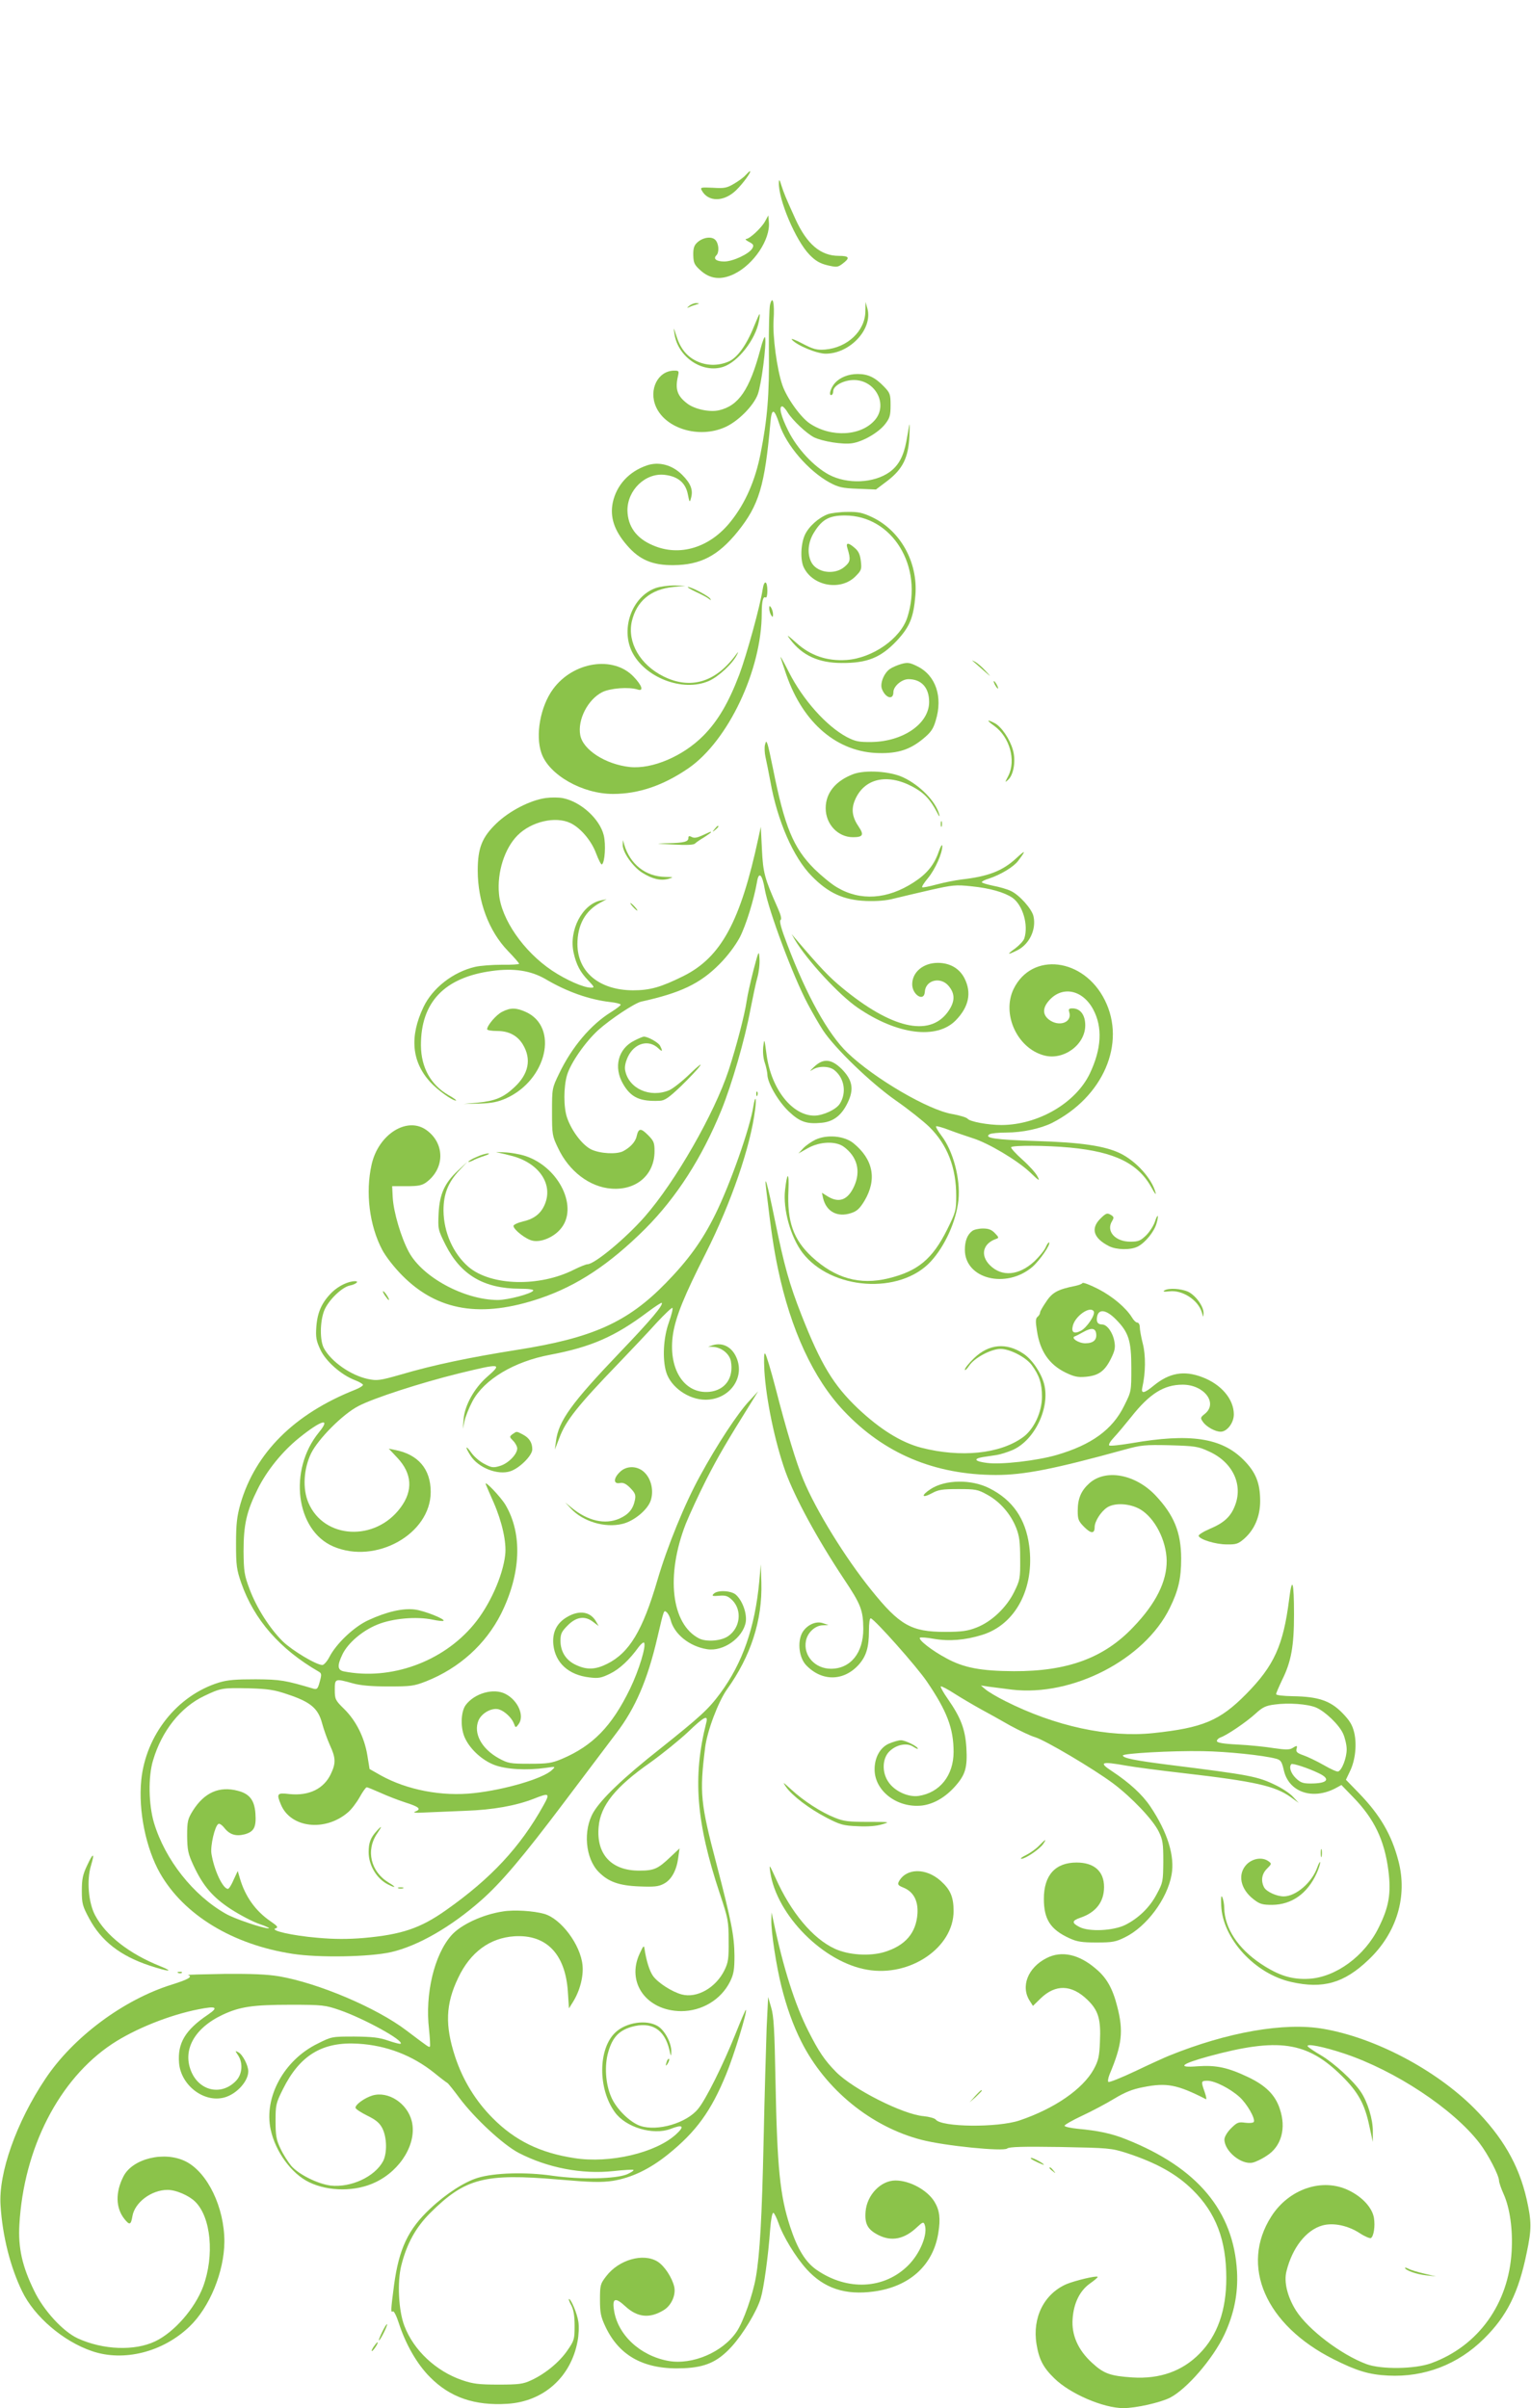 <?xml version="1.0" standalone="no"?>
<!DOCTYPE svg PUBLIC "-//W3C//DTD SVG 20010904//EN"
 "http://www.w3.org/TR/2001/REC-SVG-20010904/DTD/svg10.dtd">
<svg version="1.0" xmlns="http://www.w3.org/2000/svg"
 width="814pt" height="1280pt" viewBox="0 0 814 1280"
 preserveAspectRatio="xMidYMid meet">
<g transform="translate(0,1280) scale(0.1,-0.1)"
fill="#8bc34a" stroke="none">
<path d="M3964 11869 c-10 -12 -38 -32 -62 -46 -37 -22 -52 -25 -111 -21 -64
3 -69 2 -60 -14 34 -63 118 -62 183 1 37 36 84 101 73 101 -2 0 -12 -9 -23
-21z"/>
<path d="M4141 11830 c-3 -90 89 -308 163 -384 32 -33 55 -46 95 -56 48 -11
55 -11 79 7 43 32 39 43 -18 43 -97 0 -170 62 -231 196 -55 121 -60 135 -74
177 -10 33 -13 36 -14 17z"/>
<path d="M4068 11624 c-19 -35 -82 -94 -101 -94 -7 -1 0 -8 16 -16 23 -12 26
-18 17 -34 -16 -29 -103 -70 -149 -70 -42 0 -61 14 -42 33 16 16 13 63 -6 82
-20 21 -69 13 -98 -16 -15 -14 -20 -32 -19 -66 1 -40 6 -51 37 -79 52 -48 111
-54 181 -20 104 51 192 183 184 275 l-3 36 -17 -31z"/>
<path d="M4094 11180 c-4 -19 -7 -128 -6 -242 3 -232 -8 -366 -44 -548 -28
-143 -81 -265 -159 -362 -110 -139 -272 -189 -415 -126 -87 37 -132 100 -134
184 -1 109 96 202 198 190 70 -8 111 -42 123 -103 9 -45 10 -46 17 -20 12 42
-1 77 -47 123 -53 53 -124 72 -188 50 -96 -33 -161 -105 -181 -197 -16 -78 8
-150 76 -228 66 -77 136 -106 246 -105 145 1 238 50 342 178 114 142 144 243
174 580 7 79 20 77 48 -9 36 -111 154 -248 267 -310 47 -25 67 -30 150 -33
l96 -4 61 46 c82 63 112 124 117 238 2 46 2 72 -1 58 -2 -14 -9 -52 -15 -85
-15 -80 -41 -129 -89 -164 -84 -60 -225 -66 -323 -14 -81 44 -168 137 -216
233 -39 78 -52 130 -32 130 5 0 19 -15 30 -34 26 -41 98 -109 138 -130 44 -22
153 -40 204 -32 58 9 141 57 176 103 24 31 28 46 28 99 0 58 -3 66 -35 99 -47
49 -85 67 -140 67 -49 0 -94 -18 -121 -48 -22 -25 -34 -64 -20 -64 6 0 11 9
11 20 0 30 56 60 110 60 114 0 182 -128 113 -211 -73 -87 -232 -96 -346 -21
-49 32 -123 135 -147 204 -29 83 -53 263 -47 348 6 89 -5 136 -19 80z"/>
<path d="M3664 11174 c-10 -8 -13 -12 -6 -9 8 4 26 11 40 15 22 7 23 8 6 9
-11 1 -29 -6 -40 -15z"/>
<path d="M4601 11144 c-2 -104 -96 -192 -214 -202 -45 -3 -62 1 -121 32 -37
20 -63 29 -56 21 25 -30 132 -75 180 -75 129 0 251 131 222 239 l-10 36 -1
-51z"/>
<path d="M4010 11068 c-41 -103 -91 -172 -139 -191 -56 -23 -116 -21 -168 4
-52 25 -86 67 -107 134 -15 47 -16 48 -10 10 18 -123 149 -211 259 -175 79 26
172 145 190 243 4 20 6 37 3 37 -2 0 -14 -28 -28 -62z"/>
<path d="M4042 10940 c-57 -212 -115 -297 -220 -321 -50 -11 -129 6 -168 36
-53 40 -65 76 -50 143 7 30 6 32 -19 32 -87 0 -138 -101 -97 -193 52 -116 229
-169 366 -108 69 30 152 113 175 175 19 51 47 265 39 302 -2 11 -14 -19 -26
-66z"/>
<path d="M4402 10067 c-50 -19 -102 -65 -123 -111 -22 -49 -25 -136 -4 -175
50 -98 196 -122 273 -45 32 32 34 38 29 81 -4 35 -12 53 -32 70 -34 30 -49 30
-40 1 19 -62 17 -74 -15 -101 -54 -46 -151 -31 -178 28 -22 47 -15 107 18 158
42 67 80 87 162 87 253 0 419 -272 332 -542 -36 -112 -184 -216 -323 -226
-104 -7 -192 23 -267 91 -51 45 -55 47 -31 16 63 -83 150 -123 272 -123 135
-1 207 28 291 116 71 76 91 124 101 244 14 175 -79 343 -230 415 -51 24 -74
29 -132 28 -38 0 -85 -6 -103 -12z"/>
<path d="M4055 9668 c-14 -92 -85 -348 -124 -453 -57 -150 -114 -247 -191
-325 -109 -110 -272 -179 -391 -167 -129 14 -250 91 -264 170 -15 81 40 189
117 228 42 21 141 29 188 14 34 -11 24 21 -22 69 -108 112 -320 79 -427 -66
-68 -92 -96 -246 -62 -342 40 -115 217 -216 380 -216 137 0 268 45 402 137
211 146 389 523 389 823 0 64 7 93 21 84 5 -3 9 13 9 35 0 55 -17 61 -25 9z"/>
<path d="M3485 9674 c-123 -45 -185 -211 -126 -336 67 -139 270 -218 409 -158
51 22 128 93 151 141 9 18 7 17 -10 -6 -107 -143 -240 -181 -382 -110 -124 62
-192 180 -168 291 25 108 100 172 221 184 l65 7 -60 1 c-33 0 -78 -6 -100 -14z"/>
<path d="M3700 9654 c30 -14 61 -30 69 -37 12 -9 13 -9 7 1 -9 14 -99 62 -118
62 -7 0 12 -12 42 -26z"/>
<path d="M4090 9565 c0 -11 5 -27 10 -35 8 -12 10 -12 10 5 0 11 -5 27 -10 35
-8 12 -10 12 -10 -5z"/>
<path d="M4150 9308 c0 -3 14 -46 31 -95 90 -259 273 -413 494 -416 100 -2
164 19 233 76 41 34 54 52 67 97 39 126 0 240 -97 288 -40 20 -52 22 -85 13
-21 -6 -49 -18 -62 -27 -32 -23 -53 -77 -42 -106 19 -49 61 -61 61 -17 0 31
44 69 80 69 69 0 110 -45 110 -121 0 -115 -137 -210 -305 -213 -69 -1 -87 3
-132 26 -109 58 -234 198 -309 346 -24 48 -44 84 -44 80z"/>
<path d="M5170 9288 c3 -2 28 -24 55 -48 48 -42 48 -42 15 -6 -19 21 -44 42
-55 48 -11 6 -18 9 -15 6z"/>
<path d="M5290 9160 c6 -11 13 -20 16 -20 2 0 0 9 -6 20 -6 11 -13 20 -16 20
-2 0 0 -9 6 -20z"/>
<path d="M5287 8941 c81 -59 116 -182 74 -265 -19 -37 -19 -37 -1 -21 30 27
42 104 25 160 -17 59 -61 122 -96 141 -45 23 -45 16 -2 -15z"/>
<path d="M4067 8840 c-3 -13 -2 -42 3 -64 5 -23 17 -81 26 -130 37 -209 122
-404 220 -503 88 -90 169 -127 288 -132 60 -2 109 2 150 13 34 8 120 29 191
45 120 27 137 29 220 20 99 -10 175 -32 218 -61 55 -39 86 -145 63 -216 -4
-13 -26 -36 -48 -53 -48 -34 -43 -37 13 -9 63 33 99 110 84 179 -8 39 -75 114
-120 135 -20 10 -63 22 -95 28 -33 7 -60 15 -60 19 0 4 17 13 38 19 63 21 131
62 155 94 44 58 41 61 -11 13 -73 -67 -149 -96 -292 -112 -30 -4 -88 -15 -129
-26 -40 -11 -76 -18 -78 -15 -3 3 11 25 32 50 38 47 75 130 75 169 -1 12 -8 0
-19 -30 -24 -70 -63 -118 -133 -163 -140 -91 -284 -100 -407 -27 -30 17 -84
62 -121 98 -112 112 -158 223 -220 533 -12 60 -25 119 -29 130 -7 19 -8 18
-14 -4z"/>
<path d="M4536 8685 c-94 -36 -146 -100 -146 -181 0 -85 65 -154 145 -154 53
0 60 12 31 55 -35 51 -41 93 -21 141 48 116 170 145 306 73 62 -33 94 -67 130
-135 12 -24 17 -29 13 -14 -18 69 -102 156 -192 198 -70 33 -202 41 -266 17z"/>
<path d="M2900 8558 c-83 -12 -192 -69 -260 -134 -77 -74 -100 -131 -100 -251
0 -165 59 -322 160 -427 33 -34 60 -65 60 -69 0 -3 -42 -6 -92 -5 -51 0 -115
-5 -141 -11 -118 -27 -228 -113 -276 -215 -74 -156 -62 -288 35 -396 39 -43
118 -100 138 -100 6 0 -12 14 -41 30 -93 54 -144 146 -145 263 -1 230 125 362
378 396 116 16 206 2 284 -43 113 -67 232 -109 343 -122 31 -3 57 -10 57 -14
0 -5 -23 -22 -50 -39 -109 -67 -210 -187 -277 -327 -38 -78 -38 -80 -38 -204
0 -120 1 -128 32 -192 58 -124 169 -208 284 -216 133 -10 229 74 229 199 0 45
-4 55 -35 86 -38 38 -50 37 -60 -6 -6 -30 -34 -60 -72 -80 -35 -18 -122 -13
-169 9 -47 23 -104 97 -129 169 -19 55 -19 163 0 227 19 64 97 176 166 239 66
59 193 143 228 151 209 46 313 95 416 199 44 44 84 98 108 142 33 64 75 199
92 296 9 57 28 40 41 -39 20 -114 151 -465 229 -611 24 -45 60 -108 81 -140
62 -94 254 -280 389 -374 66 -46 145 -109 176 -139 96 -95 143 -216 143 -367
0 -78 -3 -87 -48 -178 -78 -157 -156 -222 -313 -260 -152 -37 -282 0 -406 114
-99 92 -133 188 -125 355 4 99 -7 99 -18 1 -12 -102 29 -249 92 -333 153 -200
519 -225 683 -47 76 83 135 214 147 327 11 112 -28 260 -91 342 -18 24 -31 46
-28 49 2 3 35 -6 71 -20 37 -14 93 -33 124 -43 83 -26 234 -116 302 -179 51
-49 57 -52 42 -24 -8 17 -45 58 -80 89 -36 32 -63 62 -60 66 7 11 188 10 314
-2 240 -23 364 -85 435 -217 14 -26 23 -37 19 -23 -19 75 -104 169 -189 210
-81 39 -208 58 -447 65 -216 7 -278 16 -247 36 8 5 48 9 89 9 86 0 182 21 243
51 272 138 396 423 281 653 -112 225 -388 258 -485 59 -64 -133 19 -315 162
-353 103 -28 219 56 219 160 0 55 -26 90 -68 90 -19 0 -22 -4 -17 -20 17 -55
-55 -81 -109 -39 -31 25 -33 57 -5 93 69 88 182 70 241 -39 51 -95 45 -210
-18 -342 -75 -156 -274 -272 -469 -273 -72 0 -168 18 -180 33 -5 7 -41 18 -80
25 -127 20 -416 189 -559 326 -104 100 -217 304 -320 575 -32 83 -44 126 -36
131 7 4 2 26 -16 66 -69 155 -77 185 -83 309 l-6 120 -13 -60 c-95 -443 -198
-633 -398 -733 -121 -60 -178 -76 -269 -76 -179 1 -294 97 -295 245 0 102 41
177 120 220 l35 19 -30 -6 c-99 -20 -172 -159 -145 -279 14 -63 35 -103 78
-147 33 -35 34 -38 14 -38 -39 0 -132 41 -207 91 -151 101 -270 273 -282 407
-11 116 30 243 99 312 73 73 201 103 281 65 54 -26 112 -94 137 -163 13 -34
26 -59 30 -57 16 10 22 106 10 155 -21 86 -120 177 -215 197 -22 5 -65 5 -95
1z"/>
<path d="M5002 8420 c0 -14 2 -19 5 -12 2 6 2 18 0 25 -3 6 -5 1 -5 -13z"/>
<path d="M3799 8393 c-13 -16 -12 -17 4 -4 16 13 21 21 13 21 -2 0 -10 -8 -17
-17z"/>
<path d="M3735 8360 c-28 -13 -44 -16 -57 -9 -13 7 -18 6 -18 -5 0 -20 -22
-26 -108 -28 -74 -2 -72 -2 28 -7 70 -4 108 -2 115 5 6 6 27 21 48 33 20 13
37 25 37 27 0 5 3 6 -45 -16z"/>
<path d="M3311 8309 c-1 -38 53 -116 104 -148 54 -34 99 -44 140 -32 28 9 27
9 -18 10 -104 2 -186 66 -218 171 l-7 25 -1 -26z"/>
<path d="M3365 7980 c10 -11 20 -20 23 -20 3 0 -3 9 -13 20 -10 11 -20 20 -23
20 -3 0 3 -9 13 -20z"/>
<path d="M4226 7805 c64 -108 235 -294 335 -362 209 -143 420 -170 521 -66 69
71 85 146 46 223 -27 53 -78 82 -142 82 -77 0 -136 -49 -136 -114 0 -56 63
-95 67 -41 3 64 84 84 127 32 36 -43 34 -86 -7 -141 -99 -131 -300 -83 -560
132 -70 58 -114 104 -247 260 l-21 25 17 -30z"/>
<path d="M4006 7643 c-15 -59 -32 -133 -36 -163 -11 -75 -54 -240 -96 -369
-76 -230 -283 -592 -446 -778 -101 -115 -267 -253 -305 -253 -7 0 -40 -13 -72
-29 -184 -93 -441 -86 -560 15 -82 71 -132 184 -133 300 0 87 24 149 85 214
l42 45 -48 -45 c-73 -67 -100 -127 -105 -230 -4 -83 -3 -87 37 -167 81 -160
203 -232 394 -233 48 0 76 -4 72 -10 -10 -17 -135 -50 -189 -50 -177 1 -399
120 -472 255 -41 75 -82 213 -86 291 l-3 59 77 0 c62 0 82 4 105 21 98 73 99
205 2 276 -102 76 -256 -19 -293 -181 -34 -149 -12 -325 56 -454 19 -36 64
-94 108 -138 187 -188 419 -226 732 -120 197 67 368 180 559 370 166 167 300
375 404 629 56 138 125 375 155 537 13 66 29 143 37 170 8 28 13 72 11 99 -3
47 -4 45 -32 -61z"/>
<path d="M2670 7422 c-31 -15 -80 -72 -80 -93 0 -5 24 -9 53 -9 62 0 108 -24
137 -72 47 -78 31 -157 -46 -228 -58 -54 -102 -72 -194 -81 l-75 -7 85 2 c65
2 98 9 141 28 217 98 281 379 105 459 -51 23 -82 24 -126 1z"/>
<path d="M3373 7269 c-87 -43 -112 -142 -60 -231 42 -72 90 -94 195 -89 26 1
48 16 113 78 44 43 90 91 101 108 12 16 -12 -2 -53 -42 -41 -40 -91 -79 -111
-88 -102 -42 -215 8 -234 105 -4 19 1 44 15 74 35 72 109 92 160 45 23 -22 26
-18 10 13 -9 17 -64 48 -86 48 -4 0 -27 -9 -50 -21z"/>
<path d="M4058 7237 c-3 -28 0 -62 8 -85 7 -20 13 -49 14 -63 0 -45 58 -144
114 -197 58 -55 94 -68 175 -60 62 6 105 39 137 105 36 73 27 122 -31 181 -55
54 -98 58 -147 11 -23 -22 -26 -26 -8 -15 32 21 89 20 116 -2 54 -43 66 -121
29 -179 -20 -31 -88 -62 -134 -63 -118 -1 -230 140 -255 322 -12 89 -12 91
-18 45z"/>
<path d="M4021 6984 c0 -11 3 -14 6 -6 3 7 2 16 -1 19 -3 4 -6 -2 -5 -13z"/>
<path d="M4006 6922 c-18 -118 -125 -420 -203 -577 -69 -140 -144 -243 -263
-365 -204 -209 -390 -292 -791 -355 -252 -40 -444 -80 -617 -131 -112 -32
-127 -34 -175 -24 -91 19 -196 92 -235 164 -22 42 -21 139 1 198 21 55 94 126
137 135 31 6 52 23 28 23 -36 0 -86 -24 -121 -57 -55 -54 -79 -106 -85 -184
-4 -56 -1 -75 21 -122 28 -62 111 -135 184 -163 24 -9 43 -21 43 -25 0 -5 -19
-17 -42 -26 -323 -128 -531 -335 -610 -608 -18 -65 -23 -104 -23 -210 0 -116
3 -138 28 -210 68 -194 205 -351 411 -470 16 -9 17 -15 6 -54 -10 -37 -14 -42
-33 -37 -152 45 -176 49 -307 50 -105 0 -149 -3 -195 -17 -222 -68 -390 -279
-414 -520 -16 -163 25 -362 100 -494 127 -222 386 -379 703 -428 140 -22 413
-17 526 9 143 33 318 134 477 274 107 94 224 232 446 527 116 154 239 317 274
363 101 132 166 283 218 507 36 153 34 148 50 135 7 -6 16 -23 20 -38 18 -77
100 -143 194 -158 87 -14 191 60 206 144 7 46 -17 114 -53 146 -26 22 -97 25
-117 5 -12 -12 -8 -14 28 -11 35 3 47 -1 70 -23 54 -54 43 -148 -22 -192 -38
-26 -116 -31 -154 -12 -148 76 -178 334 -71 609 21 52 70 158 109 235 64 125
108 200 239 410 l37 60 -46 -50 c-61 -64 -174 -236 -263 -400 -82 -149 -174
-375 -226 -552 -79 -271 -150 -388 -268 -447 -62 -31 -108 -33 -165 -6 -53 24
-83 70 -83 129 0 37 6 49 39 82 46 46 92 52 136 17 l28 -21 -12 21 c-30 56
-90 66 -156 27 -55 -32 -79 -81 -73 -146 10 -97 80 -162 192 -175 48 -6 63 -3
110 20 51 25 103 74 152 142 12 16 25 26 28 23 14 -14 -27 -148 -74 -245 -97
-200 -198 -303 -362 -373 -55 -23 -77 -26 -173 -26 -103 0 -113 2 -163 29 -92
51 -136 133 -108 201 17 40 72 70 109 59 30 -9 67 -44 79 -74 9 -25 10 -25 25
-5 33 44 -2 126 -69 161 -63 33 -165 4 -212 -59 -27 -37 -29 -126 -2 -179 28
-58 91 -115 154 -139 62 -24 173 -30 272 -16 55 8 55 8 35 -11 -46 -45 -249
-105 -415 -123 -171 -19 -356 17 -495 94 l-60 34 -12 74 c-16 95 -60 183 -123
245 -47 46 -50 52 -50 102 0 60 1 61 94 35 42 -12 101 -17 191 -17 119 0 136
2 200 27 177 70 317 197 399 359 106 213 115 425 23 580 -26 43 -115 136 -104
108 3 -8 22 -52 42 -97 44 -101 69 -211 61 -278 -13 -114 -84 -271 -168 -371
-165 -198 -441 -297 -690 -248 -34 7 -36 31 -7 91 29 60 106 126 186 158 80
33 208 44 293 26 29 -6 55 -9 58 -6 10 9 -103 54 -153 60 -63 8 -150 -12 -247
-57 -76 -35 -170 -124 -207 -196 -12 -23 -29 -42 -37 -42 -32 0 -159 76 -210
125 -69 68 -139 177 -177 278 -28 75 -31 93 -32 202 0 142 16 212 76 332 49
98 130 198 219 270 118 95 172 111 106 30 -164 -200 -124 -521 76 -607 226
-97 518 66 518 290 0 121 -66 199 -189 223 l-34 7 46 -49 c78 -83 84 -174 17
-264 -134 -182 -407 -169 -490 25 -32 74 -26 180 14 263 38 77 168 208 251
251 79 42 332 124 535 174 226 55 233 54 147 -21 -66 -59 -116 -149 -122 -221
l-4 -53 9 43 c5 23 24 70 42 104 62 116 221 211 413 247 218 41 345 97 517
226 40 30 74 52 76 50 11 -10 -58 -92 -220 -261 -260 -272 -328 -366 -342
-474 l-6 -45 24 62 c34 92 99 173 316 398 69 72 160 168 202 215 43 46 80 81
83 78 4 -3 -5 -38 -19 -78 -29 -80 -35 -193 -14 -263 24 -80 119 -147 209
-147 126 0 211 115 165 223 -24 57 -73 83 -126 67 l-25 -8 25 -1 c45 -2 88
-36 96 -76 16 -89 -30 -154 -114 -163 -137 -13 -223 126 -193 312 16 93 59
199 174 426 134 266 238 566 262 764 8 63 1 77 -9 18z m-2477 -3128 c121 -40
162 -74 183 -152 9 -34 28 -87 42 -118 31 -67 32 -95 7 -149 -37 -83 -118
-122 -223 -111 -65 8 -69 2 -44 -57 52 -123 233 -144 354 -42 19 15 47 52 64
82 16 29 33 53 38 53 4 0 36 -13 72 -29 35 -16 94 -39 131 -51 76 -24 89 -36
55 -49 -16 -6 1 -8 52 -5 41 2 138 6 215 9 146 5 268 27 363 64 83 33 88 30
51 -36 -123 -221 -279 -388 -516 -555 -138 -98 -238 -131 -439 -149 -84 -7
-157 -7 -245 1 -134 11 -256 39 -224 50 16 5 11 12 -27 38 -79 54 -134 131
-162 226 l-12 41 -22 -47 c-11 -27 -25 -48 -30 -48 -27 0 -74 99 -88 188 -6
41 18 146 37 157 5 4 19 -5 31 -20 29 -37 62 -47 109 -35 50 14 62 38 57 111
-5 70 -31 104 -92 120 -100 27 -180 -9 -241 -106 -27 -44 -30 -56 -30 -134 1
-76 5 -94 33 -155 51 -110 103 -171 200 -234 48 -31 116 -67 152 -79 36 -12
57 -23 48 -23 -30 0 -182 51 -228 78 -173 98 -322 287 -381 482 -29 97 -32
246 -5 334 46 156 147 282 271 341 90 43 97 44 240 41 100 -3 134 -8 204 -32z"/>
<path d="M2003 3068 c-33 -36 -43 -63 -43 -113 0 -69 42 -140 102 -171 43 -22
47 -16 5 9 -96 58 -123 171 -62 261 28 41 27 46 -2 14z"/>
<path d="M2118 2763 c6 -2 18 -2 25 0 6 3 1 5 -13 5 -14 0 -19 -2 -12 -5z"/>
<path d="M4335 6742 c-22 -11 -51 -31 -65 -46 l-25 -27 50 28 c64 36 149 39
192 7 71 -53 91 -129 54 -210 -33 -72 -79 -90 -139 -54 l-32 20 6 -28 c17 -72
76 -104 149 -80 31 10 46 24 71 65 68 114 47 221 -59 307 -49 39 -140 47 -202
18z"/>
<path d="M2645 6674 c17 -3 54 -12 84 -20 140 -40 213 -151 167 -257 -20 -47
-56 -76 -114 -89 -29 -7 -52 -18 -52 -24 0 -20 68 -73 103 -79 44 -9 109 18
146 61 99 112 -4 328 -184 389 -27 9 -79 19 -115 20 -36 2 -51 1 -35 -1z"/>
<path d="M2533 6650 c-24 -10 -43 -22 -43 -25 0 -3 10 0 23 6 12 7 40 18 62
25 22 7 31 13 20 13 -11 0 -39 -8 -62 -19z"/>
<path d="M4074 6475 c27 -227 40 -313 62 -418 68 -325 189 -586 350 -756 214
-227 482 -340 809 -341 149 0 308 31 685 135 87 24 107 26 240 23 134 -4 150
-6 208 -33 127 -57 184 -179 136 -293 -22 -55 -59 -88 -131 -118 -35 -15 -62
-32 -60 -38 6 -19 90 -45 149 -45 51 -1 62 3 94 31 54 48 84 118 84 199 0 96
-23 154 -89 220 -117 117 -284 142 -595 88 -60 -10 -113 -16 -118 -12 -6 3 5
22 24 42 19 20 60 69 92 109 98 124 174 172 274 172 114 0 189 -98 118 -155
-24 -19 -25 -22 -10 -43 18 -26 65 -52 94 -52 34 0 70 47 70 92 0 81 -67 160
-168 198 -97 37 -175 23 -258 -45 -52 -43 -69 -45 -60 -7 17 75 18 169 2 230
-9 35 -16 75 -16 88 0 13 -6 24 -13 24 -7 0 -20 12 -29 28 -31 50 -102 111
-180 151 -43 22 -80 36 -83 31 -3 -5 -20 -11 -38 -15 -91 -18 -122 -34 -154
-83 -18 -26 -33 -52 -33 -58 0 -7 -6 -17 -13 -23 -11 -8 -12 -24 -4 -73 16
-110 65 -181 153 -224 44 -21 64 -26 107 -22 67 6 100 29 133 95 21 42 25 60
19 92 -8 48 -39 91 -65 91 -25 0 -33 15 -26 46 10 38 49 31 97 -17 70 -70 84
-114 84 -260 0 -125 0 -125 -38 -201 -62 -127 -174 -208 -360 -262 -104 -30
-293 -52 -369 -42 -65 8 -76 22 -23 31 19 3 52 8 73 11 20 3 58 15 84 26 119
51 203 227 169 353 -16 59 -64 130 -110 160 -90 60 -183 52 -262 -24 -27 -26
-49 -53 -49 -61 0 -7 10 2 23 21 27 41 116 89 167 89 49 0 133 -43 165 -85 40
-54 55 -98 55 -168 0 -83 -43 -175 -102 -217 -122 -88 -329 -109 -540 -55
-107 28 -218 97 -337 209 -129 123 -196 232 -300 497 -64 163 -91 259 -141
503 -40 196 -58 260 -46 161z m1741 -645 c11 -17 -37 -88 -69 -104 -36 -18
-51 -8 -42 27 13 53 92 107 111 77z m13 -118 c5 -34 -15 -52 -58 -52 -36 0
-79 29 -55 37 6 2 26 12 45 23 43 24 64 21 68 -8z"/>
<path d="M5849 6321 c-51 -52 -35 -103 48 -145 40 -20 115 -21 152 -2 41 21
88 80 100 123 14 48 6 55 -9 8 -7 -20 -27 -52 -46 -71 -30 -29 -41 -34 -84
-34 -81 0 -131 56 -97 110 10 17 9 22 -3 30 -23 15 -29 13 -61 -19z"/>
<path d="M5169 6257 c-26 -20 -39 -53 -39 -100 0 -155 219 -210 359 -91 40 35
98 120 89 130 -3 2 -11 -9 -18 -25 -7 -17 -34 -50 -60 -75 -82 -76 -173 -85
-237 -21 -52 52 -38 114 31 139 18 6 18 8 -4 31 -18 19 -34 25 -64 25 -23 0
-48 -6 -57 -13z"/>
<path d="M6191 5941 c-10 -7 -2 -8 25 -5 69 9 154 -45 174 -112 8 -28 8 -28 9
-4 1 35 -41 94 -82 114 -38 17 -103 21 -126 7z"/>
<path d="M2045 5916 c10 -14 19 -26 22 -26 7 0 -17 39 -28 46 -6 3 -3 -5 6
-20z"/>
<path d="M4064 5515 c9 -153 56 -380 112 -537 51 -140 170 -359 311 -571 91
-136 102 -166 103 -265 0 -128 -68 -212 -172 -212 -85 0 -148 70 -133 148 8
44 49 82 89 83 l31 1 -29 10 c-38 14 -89 -10 -112 -53 -25 -50 -15 -131 22
-170 84 -88 201 -86 281 4 39 45 53 91 53 180 0 40 4 67 10 65 23 -8 244 -256
298 -336 107 -157 142 -249 142 -374 0 -125 -73 -217 -186 -234 -56 -8 -129
26 -161 75 -35 51 -32 124 5 161 37 37 93 48 127 26 14 -9 25 -14 25 -11 0 12
-67 45 -90 45 -14 0 -43 -9 -66 -19 -45 -21 -74 -73 -74 -136 0 -115 121 -207
253 -192 62 8 124 44 176 103 54 61 65 99 59 204 -6 99 -30 161 -99 260 -23
33 -40 63 -37 66 3 3 37 -15 74 -39 38 -24 101 -61 139 -82 39 -21 109 -60
156 -87 48 -26 108 -55 133 -62 55 -17 309 -167 415 -246 97 -73 211 -192 242
-256 21 -43 24 -62 24 -159 -1 -106 -2 -112 -35 -173 -37 -71 -98 -129 -168
-164 -64 -31 -191 -37 -242 -11 -43 22 -42 34 5 50 82 28 125 84 125 163 0 83
-52 130 -146 130 -113 0 -174 -67 -174 -193 0 -109 35 -163 135 -209 41 -19
67 -23 145 -23 84 0 102 3 152 28 114 56 224 203 247 332 18 99 -21 226 -113
363 -43 64 -111 126 -203 187 -74 48 -59 54 75 30 45 -8 182 -26 305 -40 381
-44 486 -68 569 -127 l43 -31 -30 32 c-16 18 -57 45 -90 61 -98 48 -135 55
-575 110 -173 22 -240 35 -240 49 0 11 259 26 425 23 130 -2 321 -22 389 -40
26 -7 31 -15 42 -62 26 -115 151 -159 273 -96 l33 18 62 -64 c113 -116 167
-229 188 -392 15 -120 3 -192 -52 -302 -74 -151 -228 -264 -371 -272 -90 -5
-160 17 -254 79 -123 82 -194 190 -196 298 0 20 -5 45 -10 56 -6 14 -8 1 -6
-45 8 -175 179 -362 373 -405 168 -38 280 -6 409 117 151 142 210 338 160 527
-36 138 -96 242 -209 359 l-70 72 21 44 c29 59 38 143 23 207 -10 41 -24 64
-64 105 -63 64 -127 86 -261 88 -52 1 -90 5 -90 11 0 6 15 40 33 78 47 95 62
178 62 344 0 178 -10 210 -26 81 -31 -244 -80 -352 -228 -502 -140 -142 -230
-180 -494 -208 -238 -25 -521 36 -787 170 -44 22 -91 50 -105 62 l-25 21 40
-6 c22 -3 78 -10 125 -16 322 -38 705 160 839 433 46 93 61 158 61 262 0 141
-38 233 -137 338 -107 112 -263 141 -350 65 -45 -40 -63 -82 -63 -148 0 -45 4
-55 35 -86 36 -36 55 -36 55 0 0 30 33 82 66 104 41 27 122 22 177 -10 77 -46
138 -164 140 -272 1 -111 -57 -228 -177 -353 -156 -165 -350 -236 -636 -235
-175 1 -266 18 -359 69 -75 40 -150 98 -140 109 4 3 37 1 74 -6 82 -14 167 -7
257 21 178 55 280 249 250 474 -19 143 -88 243 -211 305 -96 49 -235 47 -313
-4 -52 -34 -48 -51 5 -23 36 20 57 23 142 23 92 0 104 -2 154 -30 68 -37 124
-102 153 -174 18 -45 22 -77 22 -166 1 -105 -1 -114 -32 -177 -41 -83 -120
-158 -200 -189 -46 -18 -77 -23 -167 -23 -180 0 -242 35 -393 223 -139 172
-294 424 -361 586 -37 88 -89 259 -147 485 -25 96 -50 180 -56 185 -6 6 -7
-25 -4 -90z m2933 -1791 c49 -21 123 -92 144 -139 10 -22 19 -60 19 -83 0 -46
-25 -111 -45 -118 -6 -3 -41 13 -77 34 -37 21 -85 44 -108 52 -32 11 -40 18
-37 32 6 21 3 22 -22 6 -15 -9 -37 -9 -98 0 -43 7 -129 16 -190 19 -82 4 -113
10 -113 19 0 7 9 15 19 19 32 10 138 82 186 126 38 35 55 43 103 49 72 10 173
3 219 -16z m16 -350 c64 -31 45 -54 -45 -54 -41 0 -54 5 -79 29 -27 27 -37 60
-23 74 6 6 90 -21 147 -49z"/>
<path d="M2725 5177 c-17 -13 -17 -15 3 -35 12 -12 22 -31 22 -41 0 -31 -48
-80 -92 -93 -36 -11 -45 -9 -83 11 -24 12 -55 39 -69 59 -31 44 -35 33 -5 -14
40 -65 145 -107 213 -84 48 16 116 83 116 116 0 36 -16 61 -50 79 -35 18 -32
18 -55 2z"/>
<path d="M3295 4975 c-34 -33 -34 -64 0 -58 18 4 33 -3 56 -26 26 -27 30 -37
25 -63 -10 -50 -34 -78 -83 -100 -76 -33 -167 -13 -254 58 l-34 28 30 -32 c63
-69 181 -105 274 -82 61 14 135 75 151 125 16 49 4 109 -30 145 -37 40 -99 42
-135 5z"/>
<path d="M4037 4395 c-23 -246 -89 -435 -208 -596 -62 -84 -106 -124 -319
-294 -197 -155 -313 -267 -355 -338 -56 -96 -43 -245 28 -317 51 -52 108 -73
217 -77 78 -3 101 -1 129 14 41 21 68 71 77 138 l7 50 -49 -46 c-66 -63 -87
-72 -164 -72 -149 -1 -231 87 -217 234 10 112 89 211 275 341 64 46 153 118
198 160 87 84 111 96 99 51 -73 -288 -54 -529 72 -908 44 -132 47 -146 47
-250 1 -96 -2 -116 -22 -157 -46 -94 -147 -151 -228 -129 -52 14 -126 62 -152
98 -19 27 -36 82 -45 143 -3 22 -6 19 -26 -24 -72 -154 36 -304 220 -306 111
0 213 61 261 158 19 39 23 63 23 137 -1 106 -16 182 -95 485 -86 326 -91 380
-61 621 11 89 70 244 116 309 127 177 189 368 183 568 l-3 97 -8 -90z"/>
<path d="M4179 3302 c33 -47 122 -115 216 -164 72 -37 88 -42 165 -45 54 -3
101 1 130 10 44 13 42 13 -75 13 -102 0 -129 3 -176 22 -73 29 -166 89 -232
150 -45 41 -48 43 -28 14z"/>
<path d="M5525 2990 c-15 -16 -47 -39 -69 -50 -23 -11 -34 -20 -25 -20 21 0
95 50 115 78 21 31 13 27 -21 -8z"/>
<path d="M7022 2950 c0 -19 2 -27 5 -17 2 9 2 25 0 35 -3 9 -5 1 -5 -18z"/>
<path d="M463 2884 c-23 -48 -28 -73 -28 -134 0 -68 4 -82 39 -147 64 -120
165 -199 322 -251 100 -33 135 -35 56 -3 -165 66 -289 163 -346 270 -36 67
-46 188 -22 266 21 69 11 69 -21 -1z"/>
<path d="M6629 2891 c-51 -52 -35 -133 38 -188 31 -24 46 -28 97 -28 104 1
187 60 236 167 11 24 19 50 19 58 0 8 -7 -3 -15 -25 -28 -81 -114 -155 -179
-155 -37 0 -92 25 -104 48 -18 34 -13 71 15 99 25 25 26 27 8 40 -32 23 -82
16 -115 -16z"/>
<path d="M4095 2850 c34 -230 283 -481 517 -520 227 -39 458 118 458 312 0 75
-17 114 -68 160 -79 71 -184 69 -223 -3 -8 -16 -4 -21 26 -33 52 -22 77 -69
73 -137 -7 -104 -65 -171 -177 -205 -78 -23 -190 -16 -263 18 -117 54 -233
193 -315 377 -33 72 -34 74 -28 31z"/>
<path d="M2674 2640 c-108 -16 -225 -71 -274 -127 -91 -103 -141 -311 -119
-499 5 -48 7 -89 5 -92 -6 -5 -4 -6 -126 86 -158 120 -467 251 -675 287 -66
11 -145 14 -292 13 -112 -2 -198 -4 -193 -6 26 -9 2 -23 -87 -51 -257 -80
-525 -280 -672 -501 -154 -230 -250 -502 -238 -673 10 -162 52 -328 115 -457
65 -134 218 -265 371 -317 169 -58 377 -5 518 130 108 103 185 292 186 452 0
182 -89 367 -205 426 -113 57 -284 16 -332 -80 -43 -84 -41 -167 5 -225 28
-35 35 -33 43 14 12 73 101 140 187 140 44 0 112 -29 146 -62 85 -82 104 -287
43 -452 -44 -117 -154 -243 -255 -291 -109 -52 -277 -46 -412 16 -78 36 -181
148 -231 252 -64 130 -86 229 -79 352 23 407 211 773 492 960 122 81 307 155
461 185 95 19 108 11 49 -29 -120 -81 -162 -151 -153 -257 10 -118 132 -212
240 -183 65 17 128 86 128 139 0 32 -30 89 -52 101 -19 10 -19 10 -2 -16 27
-41 22 -101 -11 -135 -75 -79 -190 -57 -236 44 -52 116 12 235 165 307 92 43
161 53 361 53 170 0 184 -2 260 -28 130 -45 343 -162 325 -179 -3 -3 -32 5
-65 16 -48 17 -85 21 -181 22 -119 0 -121 0 -196 -38 -178 -87 -286 -285 -249
-456 25 -118 111 -235 204 -280 105 -51 249 -51 354 0 136 65 221 210 192 325
-24 95 -125 160 -208 136 -43 -13 -91 -48 -91 -65 0 -7 28 -25 62 -42 47 -23
66 -39 81 -68 24 -48 26 -130 4 -174 -44 -83 -171 -142 -279 -130 -69 9 -168
58 -209 104 -17 21 -44 62 -58 93 -22 46 -26 69 -26 146 0 85 2 95 39 169 90
181 210 254 401 242 150 -9 288 -62 405 -156 34 -28 65 -51 69 -53 4 -2 33
-38 64 -80 82 -109 231 -247 314 -291 155 -80 336 -115 505 -97 55 6 103 9
106 6 3 -3 -12 -13 -34 -23 -60 -25 -245 -29 -395 -8 -144 21 -311 16 -399
-11 -70 -21 -168 -84 -252 -163 -118 -110 -167 -214 -193 -407 -18 -138 -18
-147 -6 -140 5 4 19 -24 31 -61 36 -112 97 -219 165 -287 107 -109 238 -154
413 -143 192 12 338 142 373 334 6 31 8 77 4 102 -6 43 -39 121 -50 121 -3 0
2 -15 12 -33 12 -22 18 -55 18 -108 0 -73 -2 -80 -38 -132 -43 -63 -119 -125
-193 -159 -43 -20 -65 -23 -174 -23 -105 0 -136 4 -194 24 -139 48 -257 159
-306 288 -31 80 -39 234 -16 323 29 114 76 200 153 277 186 185 288 212 683
178 175 -15 224 -16 288 -7 99 16 196 62 294 141 149 120 229 230 309 426 39
93 113 334 105 342 -2 2 -27 -56 -56 -129 -64 -160 -158 -350 -199 -398 -61
-75 -215 -120 -306 -90 -55 18 -129 91 -155 153 -31 70 -37 168 -16 240 22 77
56 113 122 133 107 31 177 -12 203 -122 8 -36 9 -37 10 -9 1 46 -34 112 -71
135 -60 37 -169 21 -226 -33 -92 -86 -94 -299 -3 -424 58 -81 203 -124 296
-89 66 26 77 15 30 -28 -107 -99 -353 -157 -542 -127 -183 28 -316 94 -433
212 -91 91 -159 202 -200 326 -55 167 -51 281 16 420 65 137 168 212 298 221
170 11 271 -93 285 -292 l6 -91 22 35 c37 60 56 136 50 195 -11 109 -114 246
-203 272 -56 16 -161 23 -220 13z"/>
<path d="M4101 2591 c-1 -61 26 -239 54 -351 28 -111 62 -206 106 -293 128
-254 371 -452 639 -521 123 -32 434 -63 455 -46 11 9 83 11 282 8 259 -5 271
-6 353 -32 159 -52 266 -112 351 -196 124 -122 179 -267 179 -469 0 -171 -47
-305 -142 -401 -92 -94 -212 -136 -357 -127 -118 8 -152 20 -214 77 -76 69
-111 150 -104 236 6 84 39 149 93 187 24 17 42 32 40 35 -8 7 -120 -20 -166
-39 -119 -52 -182 -178 -159 -319 13 -80 35 -124 95 -182 82 -81 260 -158 367
-158 66 0 195 29 247 55 90 46 229 207 290 336 52 112 73 219 67 334 -18 323
-210 553 -590 704 -77 31 -149 46 -259 56 -38 4 -68 11 -68 16 0 5 42 29 93
53 50 23 127 64 170 90 58 35 97 51 155 62 125 25 181 14 334 -64 4 -2 1 15
-7 38 -20 57 -20 60 15 60 39 0 120 -41 170 -86 40 -36 86 -116 76 -133 -3 -5
-24 -7 -46 -4 -35 5 -43 2 -75 -30 -20 -20 -35 -45 -35 -59 0 -62 90 -136 150
-123 15 3 49 19 74 36 79 49 106 147 70 251 -24 73 -75 123 -167 167 -109 52
-171 65 -270 58 -111 -9 -89 12 56 52 374 102 526 80 712 -104 86 -85 121
-149 145 -263 l19 -87 0 56 c1 62 -27 155 -63 209 -39 59 -144 155 -212 195
-36 21 -67 42 -71 48 -10 17 85 -2 193 -38 271 -90 580 -294 720 -476 46 -60
104 -172 104 -200 0 -9 11 -41 24 -70 34 -75 50 -190 43 -307 -16 -277 -177
-502 -427 -593 -87 -32 -267 -34 -345 -5 -136 51 -309 183 -374 284 -46 73
-66 153 -51 210 31 125 105 219 191 243 58 16 136 0 200 -42 26 -17 53 -28 58
-25 15 10 23 63 16 107 -9 54 -61 111 -133 146 -140 69 -318 9 -412 -137 -169
-263 -32 -578 330 -760 123 -62 189 -82 290 -87 193 -10 372 59 510 196 122
120 184 245 227 456 27 127 26 168 0 285 -42 184 -128 332 -281 486 -205 204
-526 373 -800 420 -206 36 -510 -17 -821 -143 -22 -9 -102 -45 -177 -81 -76
-36 -141 -62 -145 -58 -4 4 -1 21 6 39 67 159 75 231 41 362 -24 95 -56 152
-112 199 -91 79 -184 99 -264 58 -100 -51 -139 -152 -88 -229 l16 -25 41 40
c79 76 164 74 248 -7 59 -57 73 -103 67 -226 -3 -76 -8 -98 -33 -144 -58 -105
-208 -209 -395 -272 -117 -39 -415 -36 -445 5 -6 7 -35 15 -65 18 -109 9 -374
143 -465 235 -61 62 -92 108 -148 219 -71 140 -133 336 -185 584 l-10 45 -1
-44z"/>
<path d="M948 2313 c7 -3 16 -2 19 1 4 3 -2 6 -13 5 -11 0 -14 -3 -6 -6z"/>
<path d="M4076 2020 c-3 -91 -11 -358 -16 -595 -9 -416 -20 -606 -41 -728 -16
-94 -67 -238 -102 -290 -74 -110 -236 -179 -364 -156 -152 28 -271 141 -289
273 -9 61 8 66 61 17 64 -59 129 -66 204 -20 40 24 65 79 56 123 -11 49 -52
112 -89 135 -76 47 -206 10 -273 -78 -31 -40 -33 -47 -33 -124 0 -70 4 -91 29
-144 75 -159 210 -230 415 -221 117 5 182 34 256 115 61 67 135 189 155 258
16 54 40 225 50 368 4 51 11 87 17 85 5 -2 17 -26 27 -54 24 -71 92 -182 150
-246 93 -102 206 -139 358 -118 190 26 315 140 342 312 12 74 7 119 -20 164
-38 63 -132 114 -208 114 -78 0 -152 -77 -159 -166 -5 -65 11 -95 68 -124 71
-36 139 -22 207 43 28 26 33 28 39 13 19 -49 -23 -153 -87 -217 -127 -127
-323 -137 -486 -25 -60 41 -103 111 -142 230 -54 165 -69 310 -78 781 -5 267
-9 340 -23 385 l-16 55 -8 -165z"/>
<path d="M3546 1845 c-9 -26 -7 -32 5 -12 6 10 9 21 6 23 -2 3 -7 -2 -11 -11z"/>
<path d="M5184 1658 l-29 -33 33 29 c17 17 32 31 32 33 0 8 -8 1 -36 -29z"/>
<path d="M5481 1326 c10 -9 69 -36 69 -32 0 6 -55 36 -66 36 -4 0 -5 -2 -3 -4z"/>
<path d="M5580 1276 c0 -2 8 -10 18 -17 15 -13 16 -12 3 4 -13 16 -21 21 -21
13z"/>
<path d="M7470 746 c0 -13 62 -35 111 -40 l54 -6 -63 15 c-34 8 -71 19 -82 25
-11 6 -20 8 -20 6z"/>
<path d="M2032 405 c-12 -25 -20 -45 -17 -45 7 0 47 81 43 86 -3 2 -14 -17
-26 -41z"/>
<path d="M1985 324 c-9 -15 -12 -23 -6 -20 11 7 35 46 28 46 -3 0 -12 -12 -22
-26z"/>
</g>
</svg>
